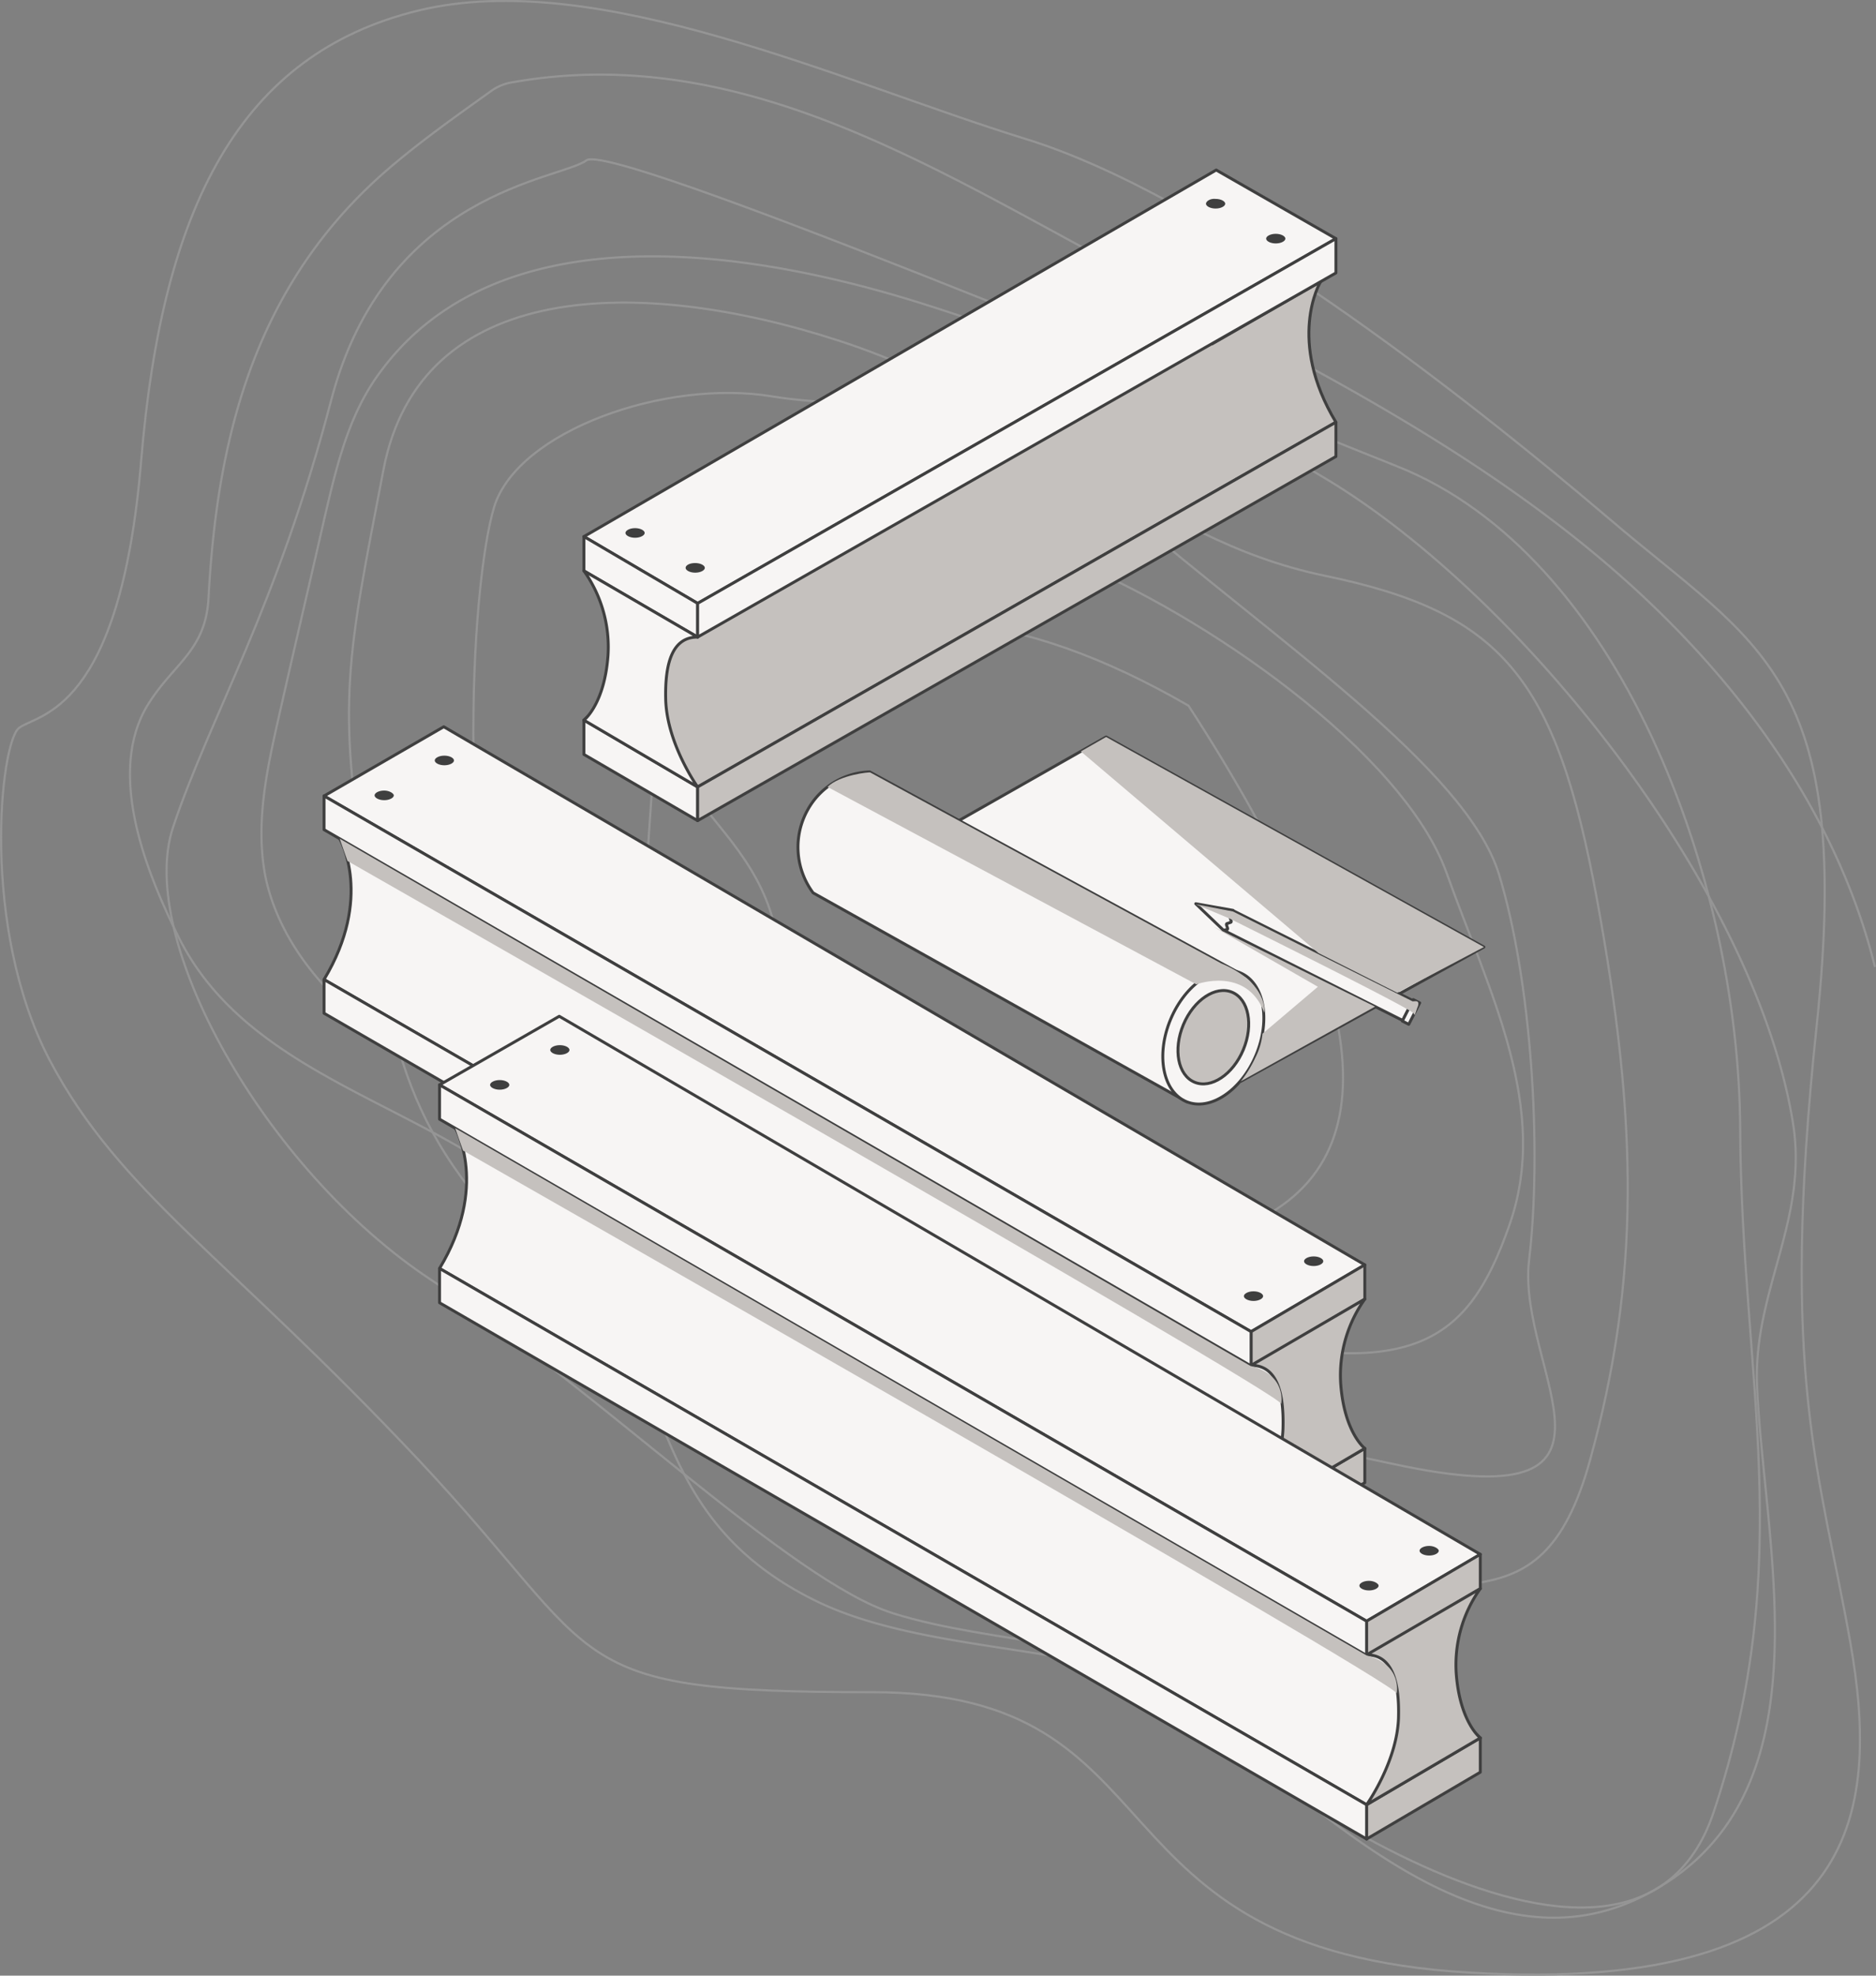 <?xml version="1.0" encoding="UTF-8"?> <svg xmlns="http://www.w3.org/2000/svg" width="311.84" height="328.249" viewBox="0 0 311.84 328.249"><rect x="0" y="0" width="311.84" height="328.249" fill="#808080" stroke="none"/><g transform="translate(-5.136 -144.152)"><path d="M316.8,304.8c-6.8-27.4-25.1-50.9-46.9-68.9s-47.2-31.1-72.3-44c-33.9-17.4-67.6-41.3-107.7-34a8.243,8.243,0,0,0-3.3,1.5c-6,4.3-12.1,8.6-17.7,13.5-21.4,18.9-27.7,43.9-29.1,70.6-.5,9-6,10.9-10.3,18.1-6.7,11.5.3,28.1,5.2,38,12.4,25.2,45.1,28.2,63,47.5,19.9,21.4,12.5,48.3,43.4,63.2,18.1,8.7,45.9,7.1,57.7,14.7,19.6,12.7,49.4,48.9,79,34.4,32.2-15.7,20.5-57.7,19.4-85.2-.6-15.5,8.5-27.4,6-43.3-6.1-38.5-44.8-87.4-77.5-107.1-20-12.1-44.3-21.9-66.6-29-27.9-8.9-71.6-16.5-91.5,12.2-4.7,6.8-6.6,15-8.5,23.1-2.5,11-5.1,22-7.6,33.1-2,8.8-4,17.9-2.2,26.8,1.8,8.4,7,15.8,13.4,21.6S76.6,321.8,84,326.2" fill="none" stroke="#959595" stroke-miterlimit="10" stroke-width="0.362"></path><path d="M8.3,265.1c3.1-2.4,16.8-2.3,20.3-44.4S45,153.1,74.7,145.9s70.1,11.8,100.8,21.3c30.6,9.4,72.4,42.1,97.2,63.2,24.8,21.2,40.6,25.9,34.4,84.3-6.2,58.5.6,74,5.6,102.3s2,58.7-63.2,54.9-46.9-46.6-99.4-46.6-43.7-4.9-75.4-38.6-49.6-44.3-61.3-66.4C1.8,298.2,5.2,267.4,8.3,265.1Z" fill="none" stroke="#959595" stroke-miterlimit="10" stroke-width="0.362"></path><path d="M102.6,170.8c-4.2,3.2-33.3,5.1-42.4,39.8s-20.1,52.5-26.3,71,15.2,56.9,42.9,75.2,59.9,50.1,76.8,55.4,38.6,4.4,45.1,13,77.3,61.9,91.3,20,4.6-71.9,4.4-113.5-20-95.4-57.1-110.1C200.3,206.9,106.8,167.7,102.6,170.8Z" fill="none" stroke="#959595" stroke-miterlimit="10" stroke-width="0.362"></path><path d="M68.9,222.1c-6.1,31.6-7.8,38.6-2.9,68.5s6,43.4,33.7,68.3c27.6,24.9,42.7,35,67,43.1s27,19.9,52.5,10.1c25.5-9.9,41.8,5.1,50.2-25.2s8-56.4,1.2-93.3-15.8-47.7-45.3-53.8-48-28.5-80.9-39.1C111.4,190,75,190.5,68.9,222.1Z" fill="none" stroke="#959595" stroke-miterlimit="10" stroke-width="0.362"></path><path d="M87.3,228.3c4-12.6,28.5-21.2,46.1-18.3s33.9-2.3,58.8,19.1,56.7,42.7,62.1,60.3,7.2,45.7,5,64.2c-2.1,18.4,21.1,43.2-22.5,33.8-43.5-9.4-60.5-10-94.2-25.8s-37.3,8.4-49.9-30.8C80.2,291.5,83.4,241,87.3,228.3Z" fill="none" stroke="#959595" stroke-miterlimit="10" stroke-width="0.362"></path><path d="M112.1,231.1c15.3-4.7,47.6-3.1,70.3,5.9s56,32.1,63.2,52.2,17.3,39.2,10.4,58.6c-6.8,19.4-16.1,26.6-52.3,16.9s-51.8-7.6-74.1-19.2-17.4-48.2-15.9-73.1C115.3,247.4,96.8,235.8,112.1,231.1Z" fill="none" stroke="#959595" stroke-miterlimit="10" stroke-width="0.362"></path><path d="M202.7,261.4q48.45,74.55,5.5,87.8c-48.5,7.2-69.7-26.9-74-49.7-4.2-22.8-31.9-26.1-2.8-44.3C150.8,243.1,174.5,245.1,202.7,261.4Z" fill="none" stroke="#959595" stroke-miterlimit="10" stroke-width="0.362"></path><path d="M227.2,214.3,121.1,274.9l-18.9-11.1,20.3-19.7,81.9-46.7,2.2,3.9,18.1-10.4c-.2.2-5.7,9.8,2.5,23.4" fill="#c5c1be" stroke="#3f3f3f" stroke-linecap="round" stroke-linejoin="round" stroke-miterlimit="10" stroke-width="0.484"></path><path d="M227.2,183.8,121.1,244.4l-18.9-11.1,105.1-60.9Z" fill="#f7f5f4" stroke="#3f3f3f" stroke-linecap="round" stroke-linejoin="round" stroke-miterlimit="10" stroke-width="0.484"></path><path d="M102.2,233.3V239l18.9,11v-5.6Z" fill="#f7f5f4" stroke="#3f3f3f" stroke-linecap="round" stroke-linejoin="round" stroke-miterlimit="10" stroke-width="0.484"></path><path d="M121.1,250v-5.6l106.1-60.6v5.7Z" fill="#f7f5f4" stroke="#3f3f3f" stroke-linecap="round" stroke-linejoin="round" stroke-miterlimit="10" stroke-width="0.484"></path><path d="M102.2,263.8v5.7l18.9,11v-5.6Z" fill="#f7f5f4" stroke="#3f3f3f" stroke-linecap="round" stroke-linejoin="round" stroke-miterlimit="10" stroke-width="0.484"></path><path d="M121.1,280.5v-5.6l106.1-60.6V220Z" fill="#c5c1be" stroke="#3f3f3f" stroke-linecap="round" stroke-linejoin="round" stroke-miterlimit="10" stroke-width="0.484"></path><path d="M102.2,239a21.8,21.8,0,0,1,4,14.1c-.6,8.1-4,10.7-4,10.7l18.9,11.1s-5-7-5.3-14.3c-.2-6.5,1.2-10.6,5.3-10.6Z" fill="#f7f5f4" stroke="#3f3f3f" stroke-linecap="round" stroke-linejoin="round" stroke-miterlimit="10" stroke-width="0.484"></path><path d="M215.6,183.8c0,.4.7.8,1.6.8s1.6-.4,1.6-.8-.7-.8-1.6-.8S215.6,183.4,215.6,183.8Z" fill="#3f3f3f"></path><path d="M205.6,178c0,.4.7.8,1.6.8s1.6-.4,1.6-.8-.7-.8-1.6-.8C206.3,177.1,205.6,177.6,205.6,178Z" fill="#3f3f3f"></path><path d="M119.1,238.5c0,.4.7.8,1.6.8s1.6-.4,1.6-.8-.7-.8-1.6-.8C119.7,237.7,119.1,238.1,119.1,238.5Z" fill="#3f3f3f"></path><path d="M109.1,232.7c0,.4.7.8,1.6.8s1.6-.4,1.6-.8-.7-.8-1.6-.8S109.1,232.3,109.1,232.7Z" fill="#3f3f3f"></path><path d="M59,306.9,213.1,396,232,384.9l-20.3-19.7L81.9,290l-2.2,3.9L61.6,283.5c.1.1,5.6,9.8-2.6,23.4" fill="#f7f5f4" stroke="#3f3f3f" stroke-linecap="round" stroke-linejoin="round" stroke-miterlimit="10" stroke-width="0.484"></path><path d="M59,276.4l154.1,89L232,354.3,78.9,264.9Z" fill="#f7f5f4" stroke="#3f3f3f" stroke-linecap="round" stroke-linejoin="round" stroke-miterlimit="10" stroke-width="0.484"></path><path d="M232,354.3V360l-18.9,11.1v-5.7Z" fill="#c5c1be" stroke="#3f3f3f" stroke-linecap="round" stroke-linejoin="round" stroke-miterlimit="10" stroke-width="0.478"></path><path d="M213.1,371.1v-5.7L59,276.4V282Z" fill="#f7f5f4" stroke="#3f3f3f" stroke-linecap="round" stroke-linejoin="round" stroke-miterlimit="10" stroke-width="0.484"></path><path d="M232,384.8v5.7l-18.9,11.1v-5.7Z" fill="#c5c1be" stroke="#3f3f3f" stroke-linecap="round" stroke-linejoin="round" stroke-miterlimit="10" stroke-width="0.484"></path><path d="M213.1,401.6v-5.7L59,306.9v5.6Z" fill="#f7f5f4" stroke="#3f3f3f" stroke-linecap="round" stroke-linejoin="round" stroke-miterlimit="10" stroke-width="0.484"></path><path d="M232,360a21.8,21.8,0,0,0-4,14.1c.6,8.1,4,10.7,4,10.7l-18.9,11.1s5-7,5.3-14.3c.2-6.5-1.2-10.6-5.3-10.6Z" fill="#c5c1be" stroke="#3f3f3f" stroke-linecap="round" stroke-linejoin="round" stroke-miterlimit="10" stroke-width="0.484"></path><path d="M69,275.5c-.9,0-1.6.4-1.6.8s.7.8,1.6.8,1.6-.4,1.6-.8C70.6,276,69.9,275.5,69,275.5Z" fill="#3f3f3f"></path><path d="M79,269.7c-.9,0-1.6.4-1.6.8s.7.8,1.6.8,1.6-.4,1.6-.8S79.9,269.7,79,269.7Z" fill="#3f3f3f"></path><path d="M213.5,358.7c-.9,0-1.6.4-1.6.8s.7.8,1.6.8,1.6-.4,1.6-.8S214.4,358.7,213.5,358.7Z" fill="#3f3f3f"></path><path d="M223.5,352.9c-.9,0-1.6.4-1.6.8s.7.8,1.6.8,1.6-.4,1.6-.8S224.4,352.9,223.5,352.9Z" fill="#3f3f3f"></path><path d="M78.2,354.9,232.3,444l18.9-11.1-20.3-19.7L101.1,338l-2.2,3.9L80.8,331.5c.1.2,5.6,9.8-2.6,23.4" fill="#f7f5f4" stroke="#3f3f3f" stroke-linecap="round" stroke-linejoin="round" stroke-miterlimit="10" stroke-width="0.484"></path><path d="M78.2,324.4l154.1,89.1,18.9-11.1L98.1,313Z" fill="#f7f5f4" stroke="#3f3f3f" stroke-linecap="round" stroke-linejoin="round" stroke-miterlimit="10" stroke-width="0.484"></path><path d="M251.2,402.4v5.7l-18.9,11.1v-5.7Z" fill="#c5c1be" stroke="#3f3f3f" stroke-linecap="round" stroke-linejoin="round" stroke-miterlimit="10" stroke-width="0.478"></path><path d="M232.3,419.2v-5.7L78.2,324.4v5.7Z" fill="#f7f5f4" stroke="#3f3f3f" stroke-linecap="round" stroke-linejoin="round" stroke-miterlimit="10" stroke-width="0.484"></path><path d="M251.2,432.9v5.7l-18.9,11.1V444Z" fill="#c5c1be" stroke="#3f3f3f" stroke-linecap="round" stroke-linejoin="round" stroke-miterlimit="10" stroke-width="0.484"></path><path d="M232.3,449.7V444L78.2,354.9v5.7Z" fill="#f7f5f4" stroke="#3f3f3f" stroke-linecap="round" stroke-linejoin="round" stroke-miterlimit="10" stroke-width="0.484"></path><path d="M251.2,408.1a21.8,21.8,0,0,0-4,14.1c.6,8.1,4,10.7,4,10.7L232.3,444s5-7,5.3-14.3c.2-6.5-1.2-10.6-5.3-10.6Z" fill="#c5c1be" stroke="#3f3f3f" stroke-linecap="round" stroke-linejoin="round" stroke-miterlimit="10" stroke-width="0.484"></path><path d="M88.2,323.6c-.9,0-1.6.4-1.6.8s.7.8,1.6.8,1.6-.4,1.6-.8S89.1,323.6,88.2,323.6Z" fill="#3f3f3f"></path><path d="M98.2,317.8c-.9,0-1.6.4-1.6.8s.7.8,1.6.8,1.6-.4,1.6-.8S99.1,317.8,98.2,317.8Z" fill="#3f3f3f"></path><path d="M232.7,406.8c-.9,0-1.6.4-1.6.8s.7.8,1.6.8,1.6-.4,1.6-.8C234.3,407.3,233.6,406.8,232.7,406.8Z" fill="#3f3f3f"></path><path d="M242.7,401c-.9,0-1.6.4-1.6.8s.7.8,1.6.8,1.6-.4,1.6-.8C244.3,401.5,243.6,401,242.7,401Z" fill="#3f3f3f"></path><path d="M211.4,323.8l40.4-22.3L189,266.6l-29.6,16.8Z" fill="#f7f5f4" stroke="#3f3f3f" stroke-linecap="round" stroke-linejoin="round" stroke-miterlimit="10" stroke-width="0.484"></path><path d="M211.3,305.9l-61.6-33.5a12.223,12.223,0,0,0-10.3,6.3,12.709,12.709,0,0,0,.9,13.8l62.1,34.7Z" fill="#f7f5f4" stroke="#3f3f3f" stroke-linecap="round" stroke-linejoin="round" stroke-miterlimit="10" stroke-width="0.484"></path><ellipse cx="11.6" cy="7.7" rx="11.6" ry="7.7" transform="translate(195.238 324.207) rotate(-67.269)" stroke-width="0.484" stroke="#3f3f3f" stroke-linecap="round" stroke-linejoin="round" stroke-miterlimit="10" fill="#f7f5f4"></ellipse><ellipse cx="8.1" cy="5.4" rx="8.1" ry="5.4" transform="translate(198.712 321.867) rotate(-67.269)" stroke-width="0.484" stroke="#3f3f3f" stroke-linecap="round" stroke-linejoin="round" stroke-miterlimit="10" fill="#c5c1be"></ellipse><path d="M208.5,298.7l29.8,15,1.7-3.3-29.8-14.9Z" fill="#f7f5f4" stroke="#3f3f3f" stroke-linecap="round" stroke-linejoin="round" stroke-miterlimit="10" stroke-width="0.484" fill-rule="evenodd"></path><path d="M208.5,298.7l-4.6-4.4,6.2,1.1.2.7c0,.1,0,.2-.1.2l-.5.1c-.1,0-.1.1-.1.2l.2.6c0,.1,0,.2-.1.2l-.6.2c-.1,0-.1.1-.1.2l.2.6c0,.1,0,.2-.1.2Z" fill="#f7f5f4" stroke="#3f3f3f" stroke-linecap="round" stroke-linejoin="round" stroke-miterlimit="10" stroke-width="0.484" fill-rule="evenodd"></path><rect width="4" height="1.2" transform="matrix(0.455, -0.891, 0.891, 0.455, 238.238, 313.794)" stroke-width="0.484" stroke="#3f3f3f" stroke-linecap="round" stroke-linejoin="round" stroke-miterlimit="10" fill="#f7f5f4"></rect><path d="M203.9,294.4l5.7,2.4c3.4,1.7,29.8,14.8,30.5,15.7.1.1.1.2.2.3.2-.5.3-.9.5-1.4a1.268,1.268,0,0,0,.1-.6c-.1-.5-.8-.2-1-.3l-29.8-14.9Z" fill="#c5c1be"></path><path d="M232.3,419.2,80.8,331.6l1.3,3.7s155,88.3,155.2,90.2C237.3,425.5,238.3,420.7,232.3,419.2Z" fill="#c5c1be"></path><path d="M213,371.1,61.6,283.5l1.3,3.7s155,88.3,155.2,90.2C218.1,377.4,219.1,372.6,213,371.1Z" fill="#c5c1be"></path><path d="M184.8,269l39.5,33.5,13.1,6.6,14.4-7.6L189,266.6Z" fill="#c5c1be"></path><path d="M211.4,323.8l22.3-12.4-26.9-13.3,17.4,10-9.2,7.8a11.374,11.374,0,0,1-1.2,4A19.382,19.382,0,0,1,211.4,323.8Z" fill="#c5c1be"></path><path d="M142.7,274.9,204,307.7s8.3-3.1,11.3,4.7c0,0,.7-4.9-7.2-8.2l-58.3-31.7C149.7,272.4,144.7,272.9,142.7,274.9Z" fill="#c5c1be"></path></g></svg> 